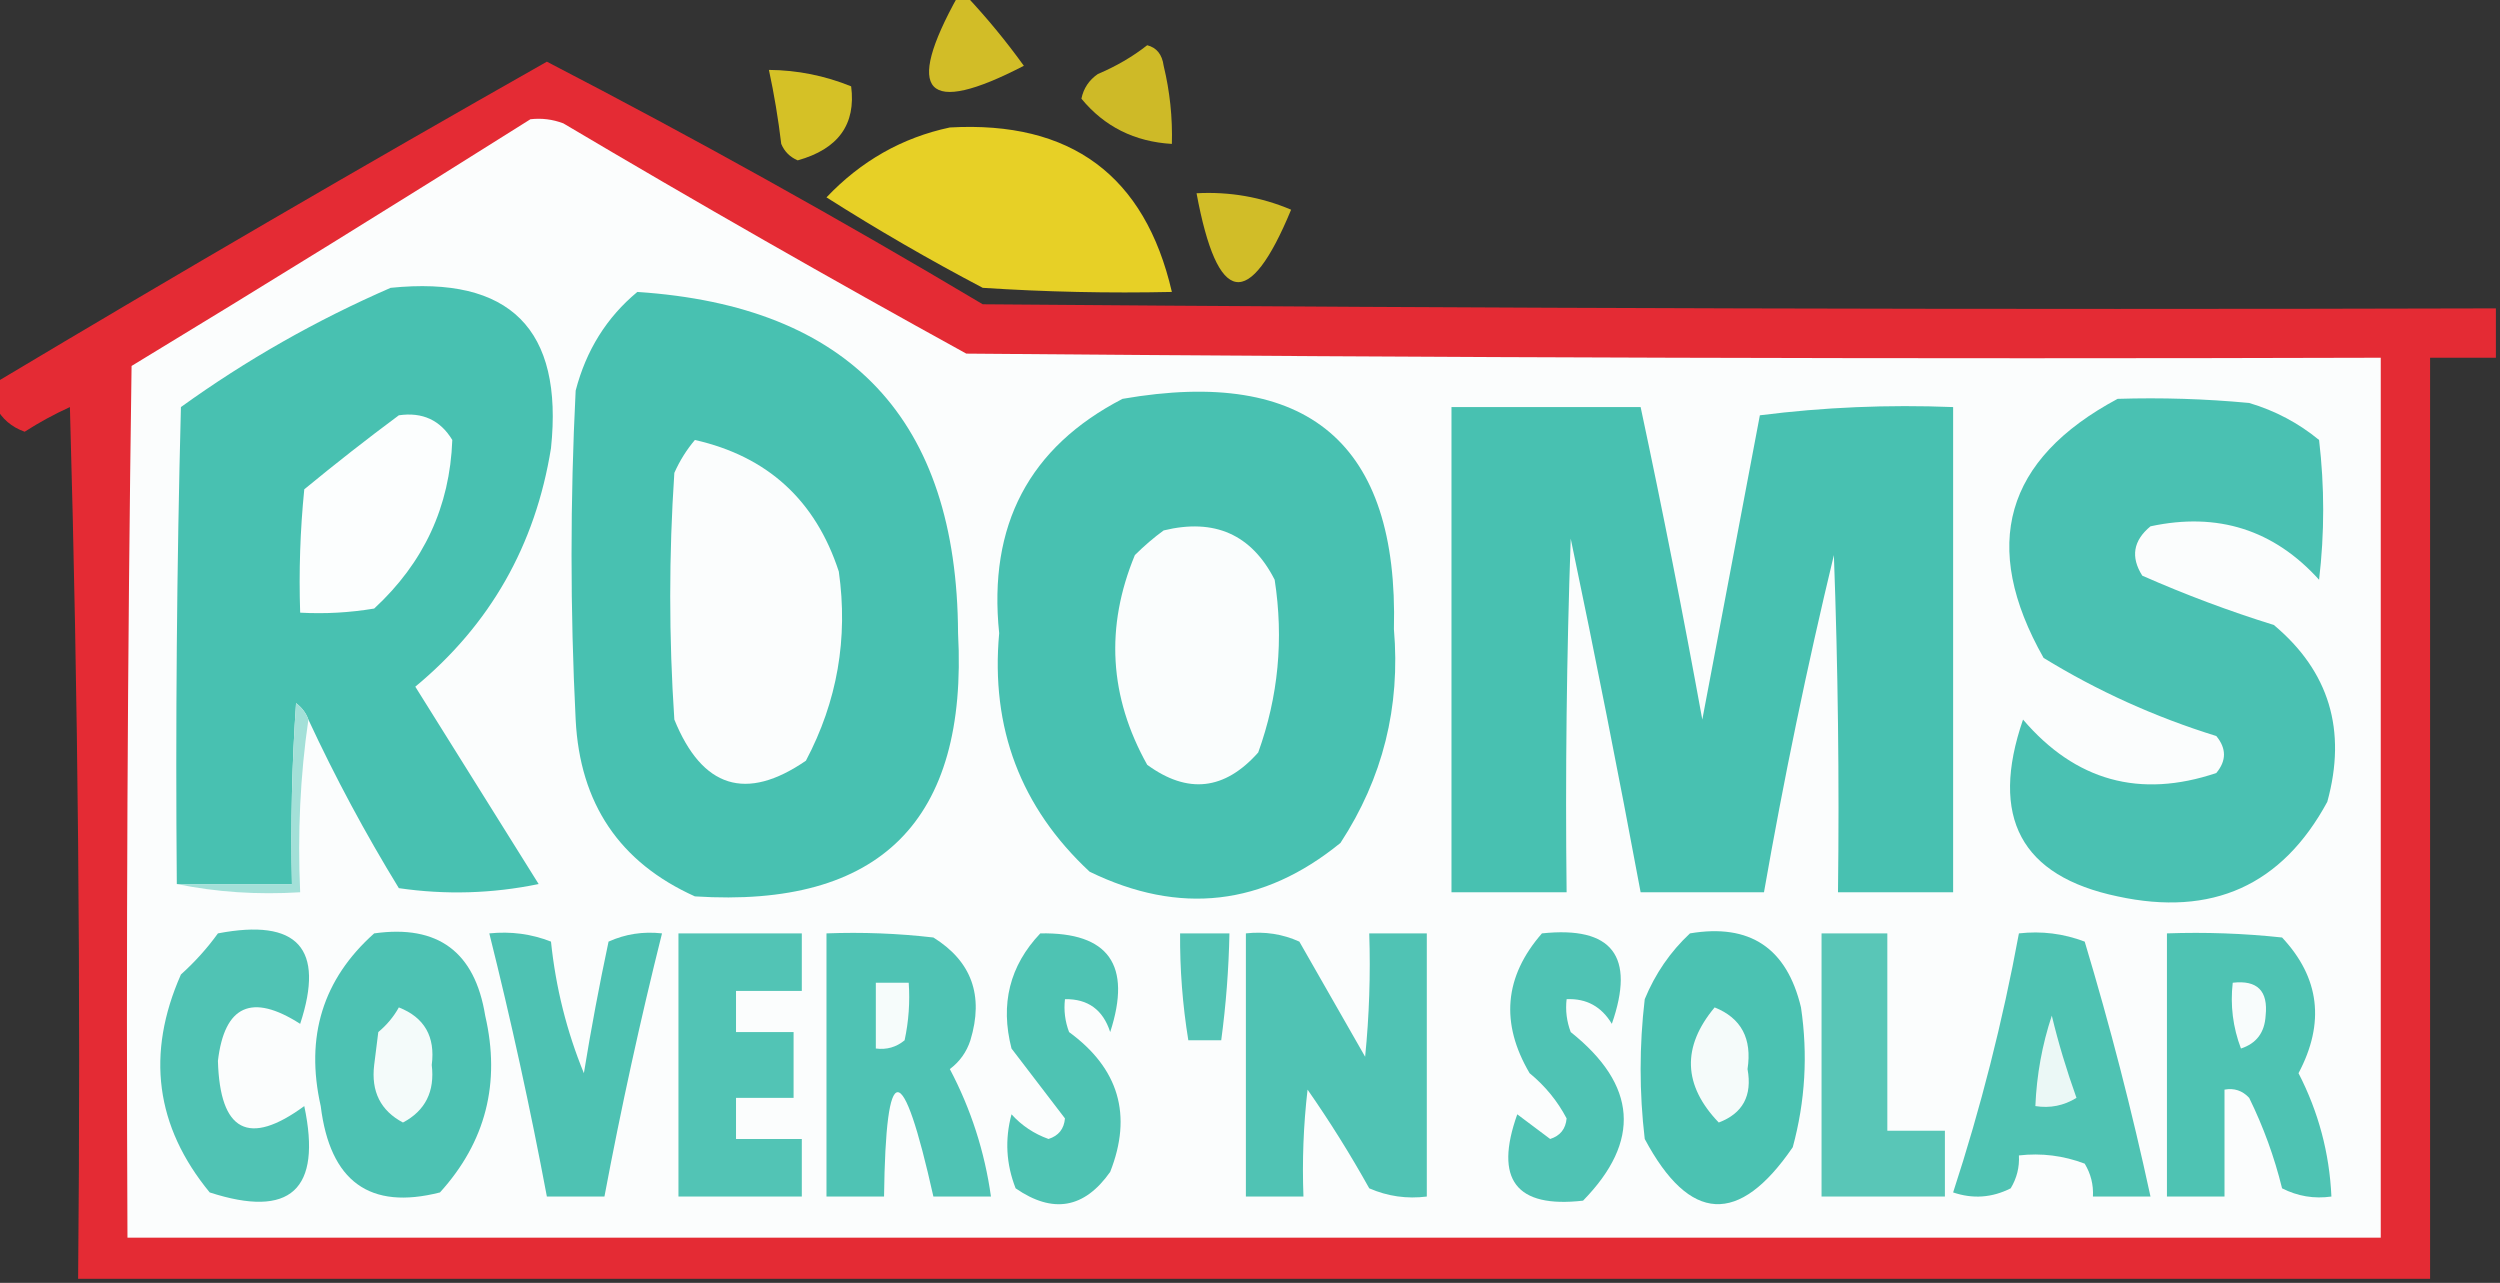 <?xml version="1.0" encoding="UTF-8"?>
<!DOCTYPE svg PUBLIC "-//W3C//DTD SVG 1.1//EN" "http://www.w3.org/Graphics/SVG/1.1/DTD/svg11.dtd">
<svg xmlns="http://www.w3.org/2000/svg" version="1.1" width="304px" height="156px" style="shape-rendering:geometricPrecision; text-rendering:geometricPrecision; image-rendering:optimizeQuality; fill-rule:evenodd; clip-rule:evenodd" xmlns:xlink="http://www.w3.org/1999/xlink">
<rect width="100%" height="100%" fill="#333333" stroke="none"/>
<g><path style="opacity:0.815" fill="#f6dd25" d="M 116.5,-0.5 C 116.833,-0.5 117.167,-0.5 117.5,-0.5C 120.013,2.18 122.346,5.013 124.5,8C 112.564,14.186 109.897,11.353 116.5,-0.5 Z"/></g>
<g><path style="opacity:0.797" fill="#f6dd25" d="M 139.5,5.5 C 140.649,5.791 141.316,6.624 141.5,8C 142.256,11.125 142.589,14.291 142.5,17.5C 137.959,17.23 134.292,15.396 131.5,12C 131.759,10.739 132.426,9.739 133.5,9C 135.727,8.059 137.727,6.892 139.5,5.5 Z"/></g>
<g><path style="opacity:0.958" fill="#eb2b34" d="M 303.5,37.5 C 303.5,39.5 303.5,41.5 303.5,43.5C 300.833,43.5 298.167,43.5 295.5,43.5C 295.5,80.833 295.5,118.167 295.5,155.5C 200.167,155.5 104.833,155.5 9.5,155.5C 9.833,120.16 9.5,84.827 8.5,49.5C 6.571,50.38 4.737,51.38 3,52.5C 1.401,51.929 0.234,50.929 -0.5,49.5C -0.5,48.5 -0.5,47.5 -0.5,46.5C 21.68,33.243 44.013,20.243 66.5,7.5C 84.452,16.81 102.119,26.643 119.5,37C 180.832,37.5 242.166,37.667 303.5,37.5 Z"/></g>
<g><path style="opacity:0.834" fill="#f6dd25" d="M 93.5,8.5 C 96.959,8.531 100.292,9.198 103.5,10.5C 104.099,15.122 101.932,18.122 97,19.5C 96.055,19.095 95.388,18.428 95,17.5C 94.637,14.456 94.137,11.456 93.5,8.5 Z"/></g>
<g><path style="opacity:1" fill="#fbfdfd" d="M 64.5,14.5 C 65.873,14.343 67.207,14.51 68.5,15C 84.671,24.586 101.004,33.92 117.5,43C 174.832,43.5 232.166,43.667 289.5,43.5C 289.5,79.167 289.5,114.833 289.5,150.5C 198.167,150.5 106.833,150.5 15.5,150.5C 15.333,115.165 15.5,79.832 16,44.5C 32.314,34.6 48.481,24.6 64.5,14.5 Z"/></g>
<g><path style="opacity:0.922" fill="#f6dd25" d="M 115.5,15.5 C 130.227,14.676 139.227,21.343 142.5,35.5C 134.826,35.666 127.159,35.5 119.5,35C 113.003,31.586 106.67,27.919 100.5,24C 104.712,19.566 109.712,16.733 115.5,15.5 Z"/></g>
<g><path style="opacity:0.808" fill="#f6dd25" d="M 145.5,23.5 C 149.516,23.287 153.35,23.954 157,25.5C 151.879,37.876 148.045,37.209 145.5,23.5 Z"/></g>
<g><path style="opacity:1" fill="#48c1b1" d="M 37.5,87.5 C 37.217,86.711 36.717,86.044 36,85.5C 35.5,92.826 35.334,100.159 35.5,107.5C 30.833,107.5 26.167,107.5 21.5,107.5C 21.333,88.164 21.5,68.831 22,49.5C 29.931,43.781 38.431,38.948 47.5,35C 62.02,33.52 68.52,40.02 67,54.5C 65.107,66.293 59.607,75.96 50.5,83.5C 55.5,91.5 60.5,99.5 65.5,107.5C 59.862,108.663 54.196,108.83 48.5,108C 44.427,101.351 40.76,94.518 37.5,87.5 Z"/></g>
<g><path style="opacity:1" fill="#48c1b1" d="M 77.5,35.5 C 103.377,37.211 116.377,51.044 116.5,77C 117.718,99.782 107.051,110.449 84.5,109C 75.343,104.878 70.509,97.711 70,87.5C 69.333,74.167 69.333,60.833 70,47.5C 71.276,42.589 73.776,38.589 77.5,35.5 Z"/></g>
<g><path style="opacity:1" fill="#48c1b1" d="M 136.5,48.5 C 159.075,44.582 170.075,53.915 169.5,76.5C 170.31,85.964 168.143,94.631 163,102.5C 153.598,110.157 143.431,111.324 132.5,106C 124.118,98.196 120.452,88.529 121.5,77C 120.141,63.873 125.141,54.373 136.5,48.5 Z"/></g>
<g><path style="opacity:1" fill="#4ac1b2" d="M 257.5,48.5 C 262.844,48.334 268.177,48.501 273.5,49C 276.656,49.937 279.489,51.437 282,53.5C 282.667,59.167 282.667,64.833 282,70.5C 276.496,64.411 269.662,62.244 261.5,64C 259.398,65.733 259.065,67.733 260.5,70C 265.72,72.305 271.053,74.305 276.5,76C 283.228,81.628 285.395,88.795 283,97.5C 277.494,107.666 268.994,111.499 257.5,109C 245.749,106.54 241.916,99.373 246,87.5C 252.372,94.957 260.205,97.124 269.5,94C 270.747,92.506 270.747,91.006 269.5,89.5C 262.053,87.19 255.053,84.023 248.5,80C 240.779,66.349 243.779,55.849 257.5,48.5 Z"/></g>
<g><path style="opacity:1" fill="#48c1b1" d="M 176.5,49.5 C 184.167,49.5 191.833,49.5 199.5,49.5C 202.191,62.121 204.691,74.788 207,87.5C 209.333,75.167 211.667,62.833 214,50.5C 221.747,49.518 229.58,49.185 237.5,49.5C 237.5,69.167 237.5,88.833 237.5,108.5C 232.833,108.5 228.167,108.5 223.5,108.5C 223.667,94.829 223.5,81.163 223,67.5C 219.739,81.06 216.906,94.727 214.5,108.5C 209.5,108.5 204.5,108.5 199.5,108.5C 196.827,94.14 193.994,79.807 191,65.5C 190.5,79.829 190.333,94.163 190.5,108.5C 185.833,108.5 181.167,108.5 176.5,108.5C 176.5,88.833 176.5,69.167 176.5,49.5 Z"/></g>
<g><path style="opacity:1" fill="#fcfefe" d="M 48.5,50.5 C 51.368,50.085 53.535,51.085 55,53.5C 54.706,61.591 51.54,68.424 45.5,74C 42.518,74.498 39.518,74.665 36.5,74.5C 36.334,69.489 36.501,64.489 37,59.5C 40.812,56.36 44.645,53.36 48.5,50.5 Z"/></g>
<g><path style="opacity:1" fill="#fbfdfd" d="M 84.5,53.5 C 93.337,55.502 99.171,60.835 102,69.5C 103.146,77.624 101.813,85.291 98,92.5C 90.724,97.499 85.39,95.833 82,87.5C 81.333,77.5 81.333,67.5 82,57.5C 82.662,56.016 83.496,54.683 84.5,53.5 Z"/></g>
<g><path style="opacity:1" fill="#fafdfd" d="M 141.5,64.5 C 147.694,62.993 152.194,64.993 155,70.5C 156.113,77.715 155.446,84.715 153,91.5C 148.92,96.098 144.42,96.598 139.5,93C 134.881,84.74 134.381,76.24 138,67.5C 139.145,66.364 140.312,65.364 141.5,64.5 Z"/></g>
<g><path style="opacity:1" fill="#a3e0d8" d="M 37.5,87.5 C 36.509,94.313 36.175,101.313 36.5,108.5C 31.305,108.821 26.305,108.487 21.5,107.5C 26.167,107.5 30.833,107.5 35.5,107.5C 35.334,100.159 35.5,92.826 36,85.5C 36.717,86.044 37.217,86.711 37.5,87.5 Z"/></g>
<g><path style="opacity:1" fill="#50c3b4" d="M 26.5,113.5 C 36.195,111.648 39.528,115.314 36.5,124.5C 30.632,120.738 27.299,122.238 26.5,129C 26.742,137.615 30.242,139.449 37,134.5C 39.152,144.684 35.319,148.184 25.5,145C 18.904,136.977 17.738,128.144 22,118.5C 23.707,116.963 25.207,115.296 26.5,113.5 Z"/></g>
<g><path style="opacity:1" fill="#4dc2b3" d="M 45.5,113.5 C 53.244,112.406 57.744,115.74 59,123.5C 60.897,131.694 59.064,138.861 53.5,145C 44.963,147.177 40.13,143.677 39,134.5C 37.094,126.059 39.261,119.059 45.5,113.5 Z"/></g>
<g><path style="opacity:1" fill="#4ec3b3" d="M 126.5,113.5 C 134.819,113.344 137.652,117.344 135,125.5C 134.125,122.785 132.292,121.452 129.5,121.5C 129.343,122.873 129.51,124.207 130,125.5C 136.053,129.925 137.72,135.592 135,142.5C 131.857,146.961 128.023,147.628 123.5,144.5C 122.345,141.554 122.179,138.554 123,135.5C 124.242,136.872 125.742,137.872 127.5,138.5C 128.72,138.113 129.387,137.28 129.5,136C 127.347,133.178 125.181,130.344 123,127.5C 121.608,122.093 122.774,117.426 126.5,113.5 Z"/></g>
<g><path style="opacity:1" fill="#4fc3b4" d="M 187.5,113.5 C 196.041,112.592 198.874,116.259 196,124.5C 194.736,122.393 192.903,121.393 190.5,121.5C 190.343,122.873 190.51,124.207 191,125.5C 199.069,131.934 199.569,138.767 192.5,146C 184.337,146.934 181.67,143.434 184.5,135.5C 185.833,136.5 187.167,137.5 188.5,138.5C 189.72,138.113 190.387,137.28 190.5,136C 189.392,133.888 187.892,132.054 186,130.5C 182.419,124.414 182.919,118.748 187.5,113.5 Z"/></g>
<g><path style="opacity:1" fill="#4bc2b2" d="M 205.5,113.5 C 212.778,112.272 217.278,115.272 219,122.5C 219.851,128.253 219.517,133.92 218,139.5C 211.459,149.059 205.459,148.726 200,138.5C 199.333,132.833 199.333,127.167 200,121.5C 201.273,118.403 203.107,115.736 205.5,113.5 Z"/></g>
<g><path style="opacity:1" fill="#4ec2b3" d="M 59.5,113.5 C 62.119,113.232 64.619,113.565 67,114.5C 67.581,120.085 68.914,125.418 71,130.5C 71.871,125.143 72.871,119.809 74,114.5C 76.041,113.577 78.207,113.244 80.5,113.5C 77.85,124.099 75.517,134.766 73.5,145.5C 71.167,145.5 68.833,145.5 66.5,145.5C 64.484,134.769 62.151,124.102 59.5,113.5 Z"/></g>
<g><path style="opacity:1" fill="#52c4b5" d="M 82.5,113.5 C 87.5,113.5 92.5,113.5 97.5,113.5C 97.5,115.833 97.5,118.167 97.5,120.5C 94.833,120.5 92.167,120.5 89.5,120.5C 89.5,122.167 89.5,123.833 89.5,125.5C 91.833,125.5 94.167,125.5 96.5,125.5C 96.5,128.167 96.5,130.833 96.5,133.5C 94.167,133.5 91.833,133.5 89.5,133.5C 89.5,135.167 89.5,136.833 89.5,138.5C 92.167,138.5 94.833,138.5 97.5,138.5C 97.5,140.833 97.5,143.167 97.5,145.5C 92.5,145.5 87.5,145.5 82.5,145.5C 82.5,134.833 82.5,124.167 82.5,113.5 Z"/></g>
<g><path style="opacity:1" fill="#4fc3b4" d="M 100.5,113.5 C 104.846,113.334 109.179,113.501 113.5,114C 118.155,116.897 119.655,121.063 118,126.5C 117.535,127.931 116.701,129.097 115.5,130C 118.067,134.868 119.734,140.035 120.5,145.5C 118.167,145.5 115.833,145.5 113.5,145.5C 109.719,128.583 107.719,128.583 107.5,145.5C 105.167,145.5 102.833,145.5 100.5,145.5C 100.5,134.833 100.5,124.167 100.5,113.5 Z"/></g>
<g><path style="opacity:1" fill="#53c4b5" d="M 143.5,113.5 C 145.5,113.5 147.5,113.5 149.5,113.5C 149.414,117.857 149.08,122.19 148.5,126.5C 147.167,126.5 145.833,126.5 144.5,126.5C 143.8,122.202 143.467,117.869 143.5,113.5 Z"/></g>
<g><path style="opacity:1" fill="#50c3b4" d="M 151.5,113.5 C 153.792,113.244 155.959,113.577 158,114.5C 160.667,119.167 163.333,123.833 166,128.5C 166.499,123.511 166.666,118.511 166.5,113.5C 168.833,113.5 171.167,113.5 173.5,113.5C 173.5,124.167 173.5,134.833 173.5,145.5C 171.076,145.808 168.743,145.474 166.5,144.5C 164.198,140.367 161.698,136.367 159,132.5C 158.501,136.821 158.334,141.154 158.5,145.5C 156.167,145.5 153.833,145.5 151.5,145.5C 151.5,134.833 151.5,124.167 151.5,113.5 Z"/></g>
<g><path style="opacity:1" fill="#59c6b7" d="M 221.5,113.5 C 224.167,113.5 226.833,113.5 229.5,113.5C 229.5,121.5 229.5,129.5 229.5,137.5C 231.833,137.5 234.167,137.5 236.5,137.5C 236.5,140.167 236.5,142.833 236.5,145.5C 231.5,145.5 226.5,145.5 221.5,145.5C 221.5,134.833 221.5,124.167 221.5,113.5 Z"/></g>
<g><path style="opacity:1" fill="#4fc3b3" d="M 245.5,113.5 C 248.247,113.187 250.914,113.52 253.5,114.5C 256.581,124.741 259.248,135.074 261.5,145.5C 259.167,145.5 256.833,145.5 254.5,145.5C 254.579,144.07 254.246,142.736 253.5,141.5C 250.914,140.52 248.247,140.187 245.5,140.5C 245.579,141.93 245.246,143.264 244.5,144.5C 242.235,145.647 239.902,145.814 237.5,145C 240.86,134.711 243.526,124.211 245.5,113.5 Z"/></g>
<g><path style="opacity:1" fill="#4ec3b3" d="M 263.5,113.5 C 268.179,113.334 272.845,113.501 277.5,114C 282.075,118.885 282.741,124.385 279.5,130.5C 281.928,135.213 283.262,140.213 283.5,145.5C 281.396,145.799 279.396,145.466 277.5,144.5C 276.564,140.691 275.23,137.025 273.5,133.5C 272.675,132.614 271.675,132.281 270.5,132.5C 270.5,136.833 270.5,141.167 270.5,145.5C 268.167,145.5 265.833,145.5 263.5,145.5C 263.5,134.833 263.5,124.167 263.5,113.5 Z"/></g>
<g><path style="opacity:1" fill="#f6fcfb" d="M 106.5,119.5 C 107.833,119.5 109.167,119.5 110.5,119.5C 110.663,121.857 110.497,124.19 110,126.5C 108.989,127.337 107.822,127.67 106.5,127.5C 106.5,124.833 106.5,122.167 106.5,119.5 Z"/></g>
<g><path style="opacity:1" fill="#f8fcfc" d="M 271.5,119.5 C 274.488,119.155 275.821,120.488 275.5,123.5C 275.384,125.552 274.384,126.885 272.5,127.5C 271.52,124.914 271.187,122.247 271.5,119.5 Z"/></g>
<g><path style="opacity:1" fill="#f4fbfa" d="M 48.5,122.5 C 51.617,123.725 52.95,126.059 52.5,129.5C 52.889,132.722 51.723,135.056 49,136.5C 46.277,135.056 45.111,132.722 45.5,129.5C 45.667,128.167 45.833,126.833 46,125.5C 47.045,124.627 47.878,123.627 48.5,122.5 Z"/></g>
<g><path style="opacity:1" fill="#f5fbfa" d="M 208.5,122.5 C 211.736,123.794 213.069,126.294 212.5,130C 213.095,133.224 211.928,135.391 209,136.5C 204.66,131.974 204.494,127.307 208.5,122.5 Z"/></g>
<g><path style="opacity:1" fill="#ebf8f6" d="M 249.5,123.5 C 250.283,126.77 251.283,130.103 252.5,133.5C 250.955,134.452 249.288,134.785 247.5,134.5C 247.659,130.709 248.325,127.042 249.5,123.5 Z"/></g>
</svg>
